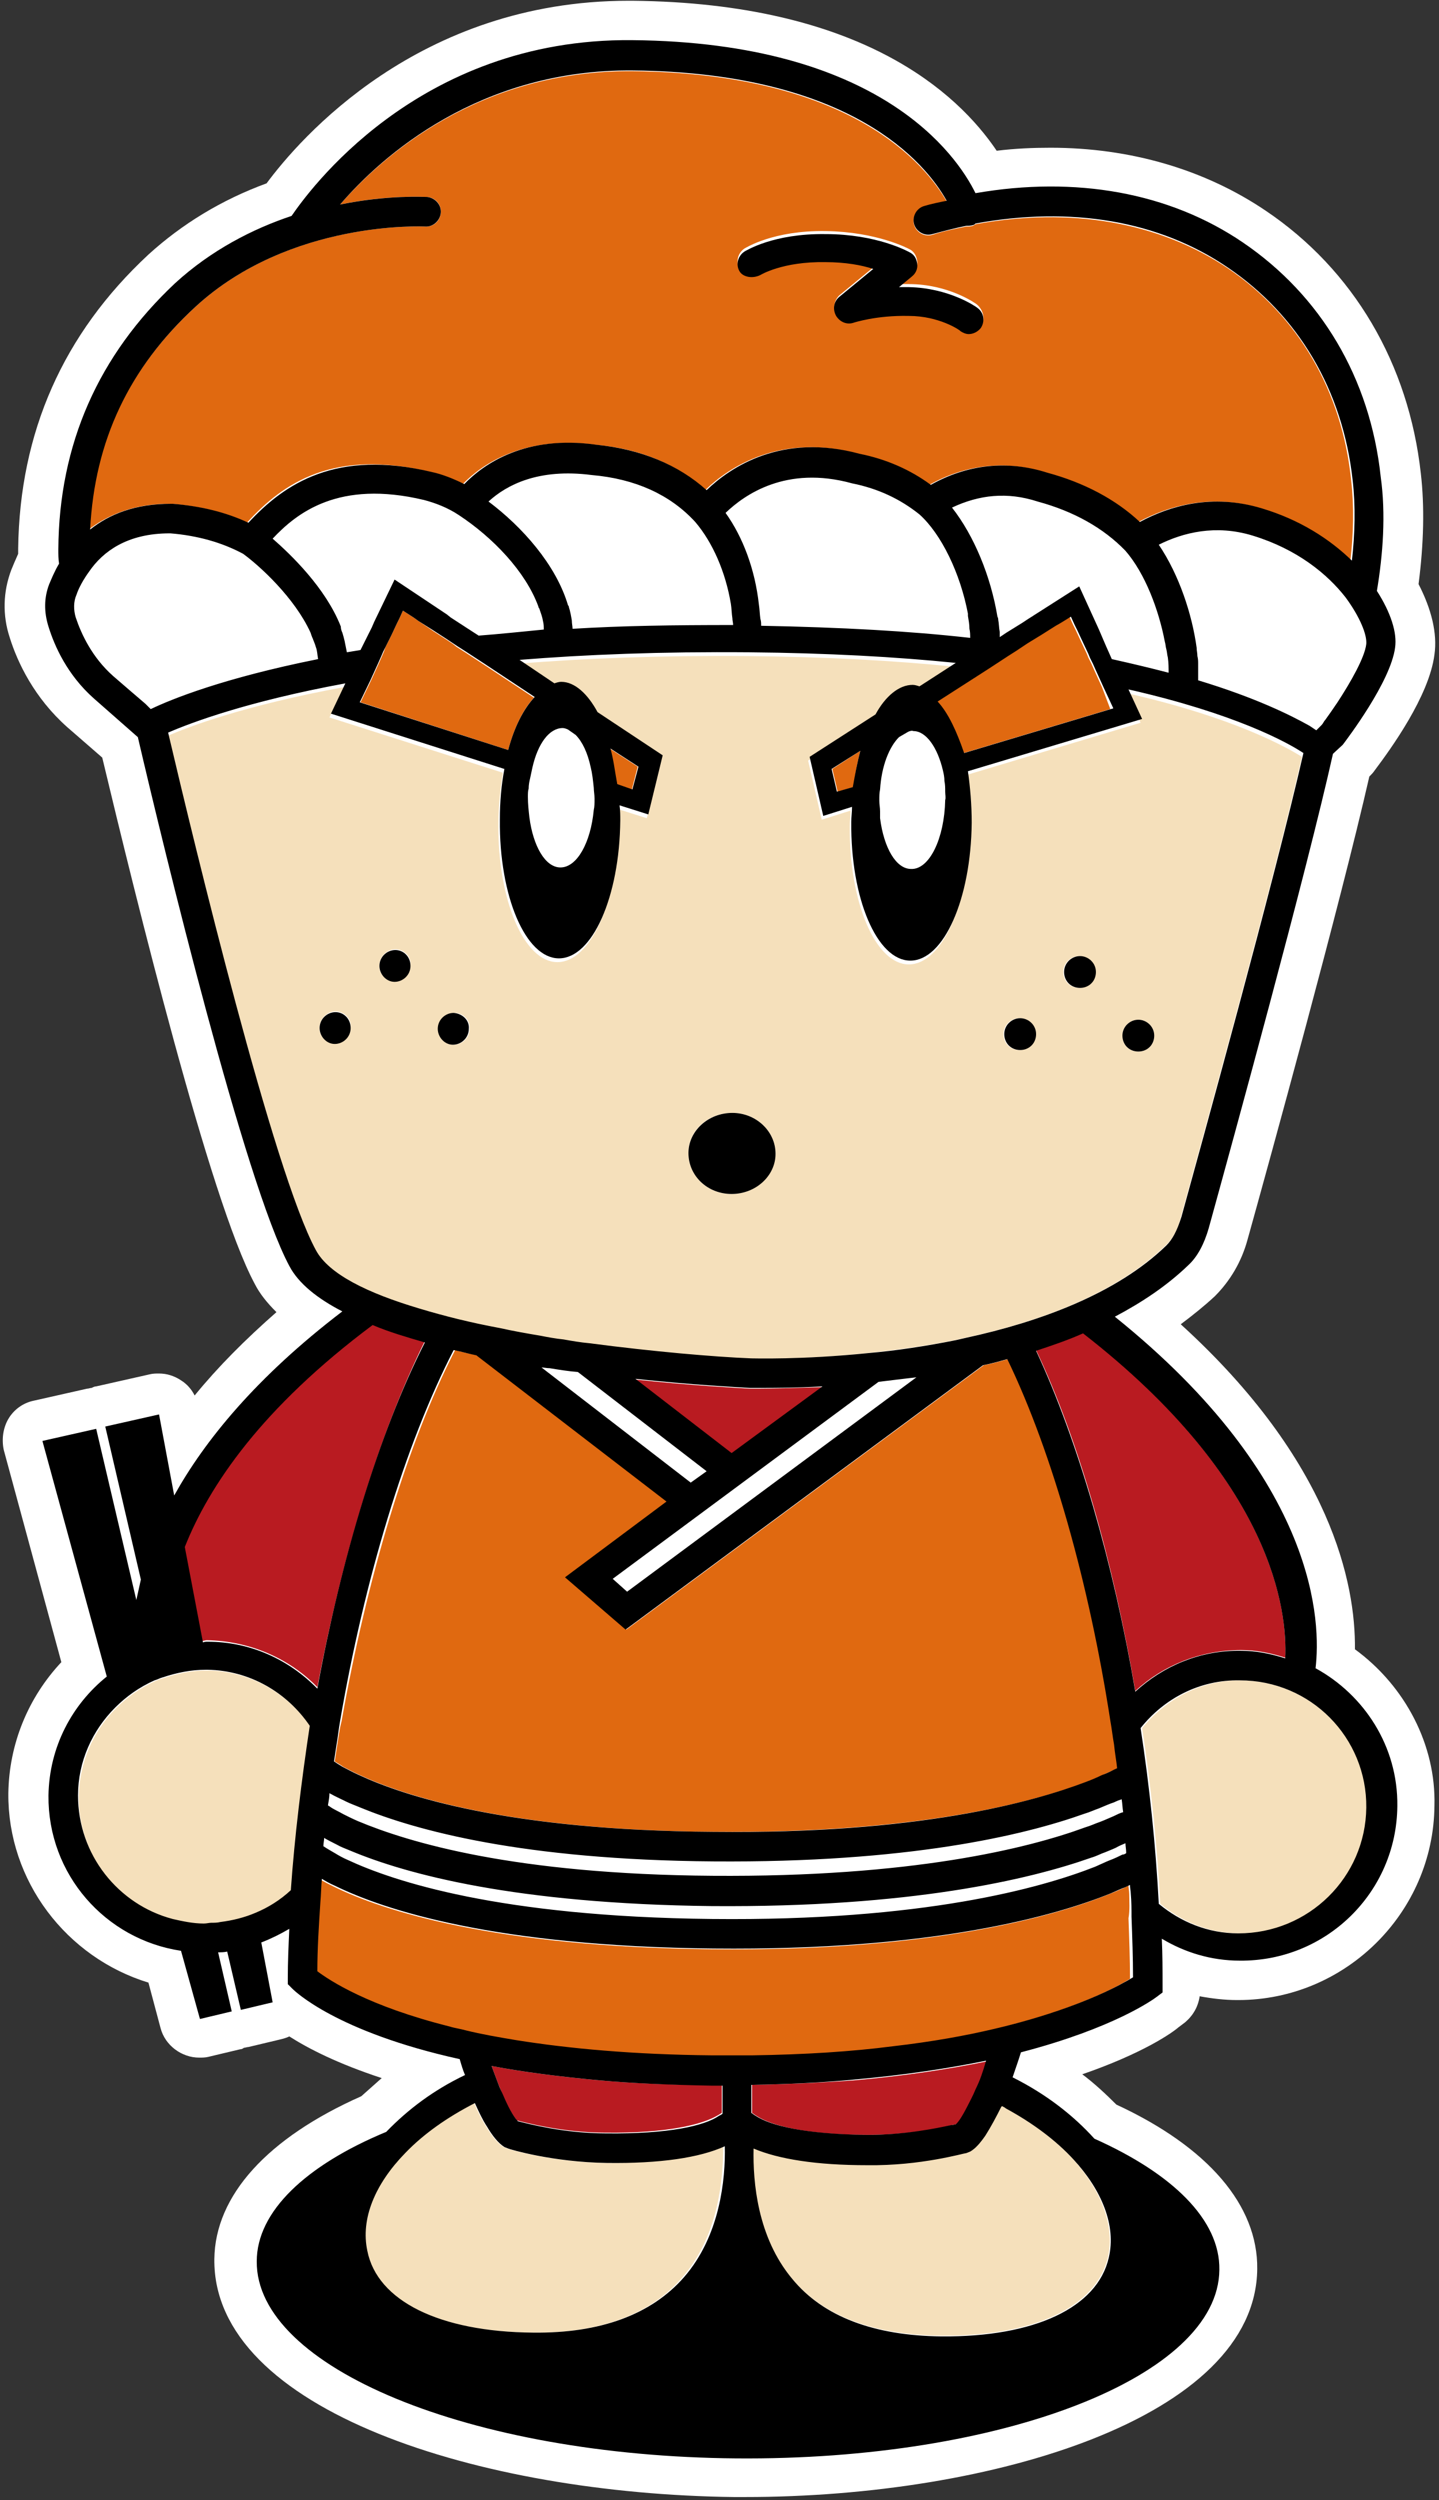 <?xml version="1.0" encoding="utf-8"?>
<!-- Generator: Adobe Illustrator 27.7.0, SVG Export Plug-In . SVG Version: 6.00 Build 0)  -->
<svg version="1.1" id="_レイヤー_2" xmlns="http://www.w3.org/2000/svg" xmlns:xlink="http://www.w3.org/1999/xlink" x="0px"
	 y="0px" viewBox="0 0 190 330" style="enable-background:new 0 0 190 330;" xml:space="preserve">
<rect x="0" y="0" width="190" height="330" fill="#333333" stroke="none"/>
<style type="text/css">
	.st0{fill:#FFFFFF;}
	.st1{fill:#F5E0BB;}
	.st2{fill:#E06910;}
	.st3{fill:#B91B21;}
</style>
<g id="_みそまる">
	<path class="st0" d="M178.9,217.7c0.1-8.6-3.1-24.8-23-42.9c1.6-1.2,3.1-2.4,4.5-3.7c2-2,3.5-4.5,4.3-7.4
		c2.9-10.4,12.3-44.5,16.1-61.2l0.1-0.1c0.2-0.2,0.4-0.4,0.6-0.7c2.1-2.8,7.2-9.8,7.9-15.3c0.4-2.8-0.4-6-2.1-9.3
		c0.7-5.4,0.8-10.3,0.3-14.6c-1.6-14.5-8.9-26.9-20.5-34.7c-8-5.4-17.8-8.3-28.4-8.3c-2.3,0-4.7,0.1-7.1,0.4
		c-5.2-7.7-18-19.5-48.1-19.8H83c-27.8,0-43.5,18.3-47.8,24.1c-6,2.2-11.2,5.4-15.6,9.4C8.3,44.1,2.6,57.1,2.4,72.4
		c0,0.2,0,0.5,0,0.7C2,74,1.7,74.7,1.5,75.2c-1.1,2.9-1.2,6-0.2,9c1,3.2,3.2,7.9,7.6,11.8l4.6,4c4.4,18.4,14.2,58.4,20.1,69.4
		c0.7,1.4,1.7,2.6,2.9,3.8c-4.1,3.6-7.7,7.2-10.8,11c-0.4-0.8-1-1.5-1.8-2c-0.9-0.6-1.9-0.9-2.9-0.9c-0.4,0-0.8,0-1.2,0.1l-7.1,1.6
		c-0.2,0-0.4,0.1-0.6,0.2c-0.2,0-0.4,0.1-0.6,0.1l-7.1,1.6c-1.4,0.3-2.6,1.2-3.3,2.4s-0.9,2.7-0.6,4.1l7.6,28
		c-4.4,4.7-6.9,10.8-7,17.3c-0.1,11.6,7.7,21.7,18.5,25l1.6,6c0.6,2.3,2.8,3.9,5.1,3.9c0.4,0,0.8,0,1.2-0.1l4.2-1
		c0.2,0,0.4-0.1,0.5-0.2c0.2,0,0.4-0.1,0.6-0.1l4.2-1c0.4-0.1,0.8-0.2,1.2-0.4c2.5,1.6,6.4,3.6,12.2,5.5c-0.9,0.8-1.8,1.6-2.7,2.4
		c-12.4,5.5-19.3,13.1-19.4,21.5c-0.2,20,35.2,31,68.6,31.4c0.5,0,1,0,1.5,0c32.6,0,67.4-10.5,67.6-30.1c0.1-8.4-6.5-16.1-18.6-21.7
		c-1.4-1.4-2.9-2.8-4.5-4c8.1-2.8,11.9-5.5,12.7-6.2l0.8-0.6c1.1-0.9,1.8-2.1,2-3.5c1.6,0.3,3.3,0.5,4.9,0.5h0.2
		c14.1,0,25.8-11.5,25.9-25.7C189.6,230.4,185.6,222.6,178.9,217.7L178.9,217.7z"/>
	<path class="st1" d="M80,285.5c-7.1-0.1-12.8-1.8-13-1.9l-0.5-0.2c-0.8-0.5-1.6-1.5-2.3-2.7c-0.6-0.9-1.1-2-1.6-3.1
		c-3.7,1.9-6.8,4.1-9.2,6.6c-3.9,4.1-5.8,8.7-5,12.9c1.4,6.7,9.6,10.7,21.9,10.8c8.9,0.1,15.6-2.4,19.8-7.3
		c4.8-5.5,5.4-13.1,5.4-17.4C92.3,284.8,87.1,285.5,80,285.5L80,285.5z"/>
	<path class="st1" d="M132.7,278.2c-0.2-0.1-0.4-0.2-0.5-0.3c0,0-0.1,0.1-0.1,0.1c-0.6,1.4-1.3,2.7-2.1,3.8c-0.6,0.9-1.3,1.7-2,2.1
		l-0.5,0.2c-0.2,0.1-6,1.7-13.1,1.6c-6.7-0.1-11.7-0.8-15-2.2c-0.1,4.3,0.5,11.7,5.1,17.2c4.1,5,10.8,7.5,19.7,7.6
		c12.4,0.1,20.6-3.8,22.1-10.4c0.9-4.2-0.9-8.8-4.7-13C139.4,282.5,136.3,280.2,132.7,278.2L132.7,278.2z"/>
	<path class="st1" d="M163.9,221.8c-5.3-0.1-10,2.5-13.1,6.3c1.2,7.8,2,15.6,2.4,23.2c2.9,2.4,6.5,3.9,10.5,3.9
		c9.2,0.1,16.8-7.3,16.9-16.6C180.5,229.4,173.1,221.9,163.9,221.8L163.9,221.8z"/>
	<path class="st1" d="M27.5,220.5c-0.1,0-0.1,0-0.2,0c-2,0-3.9,0.4-5.7,1c-0.4,0.1-0.7,0.2-1.1,0.4c-2,0.9-3.7,2.1-5.2,3.6
		c-3,3-4.8,7.1-4.9,11.6c-0.1,7.8,5.2,14.4,12.5,16.3c1.3,0.4,2.7,0.6,4.1,0.6c0.3,0,0.6-0.1,1-0.1c0.4,0,0.8-0.1,1.2-0.1
		c1.6-0.2,3.1-0.6,4.6-1.2c1.7-0.8,3.3-1.8,4.7-3c0.5-7.1,1.4-14.4,2.6-21.6C38,223.5,33.1,220.6,27.5,220.5z"/>
	<path class="st1" d="M114.6,178.6c3.6-0.4,7.5-0.9,11.5-1.7c0.4-0.1,0.9-0.2,1.3-0.3c9.8-2.1,19.9-5.8,26.5-12.2
		c0.9-0.8,1.5-1.9,1.9-3.3c2.2-8.1,12.3-44.5,16.1-61.2c-2.1-1.3-9-5.2-23.1-8.4l1.8,3.9l-23,6.9c0.3,2.1,0.5,4.4,0.5,6.8
		c-0.1,10.1-3.7,18.2-8.1,18.2c-4.4,0-7.9-8.2-7.8-18.3c0-0.7,0.1-1.3,0.1-2l-3.8,1.2l-1.8-7.8l8.7-5.6c1.4-2.4,3.1-3.9,4.9-3.9
		c0.3,0,0.6,0.1,0.9,0.2l4.8-3.1c-7.9-0.8-16.9-1.3-27.3-1.4c-11.5-0.1-21.5,0.3-30.3,1l4.6,3.1c0.3-0.1,0.6-0.2,0.9-0.2
		c1.8,0,3.5,1.5,4.8,4l8.6,5.7l-1.9,7.8l-3.8-1.2c0,0.7,0.1,1.3,0.1,2c-0.1,10.1-3.7,18.2-8.1,18.2c-4.4,0-7.9-8.2-7.8-18.3
		c0-2.4,0.3-4.7,0.6-6.7l-22.9-7.3l1.9-4c-13,2.4-20.5,5.2-23.4,6.5c3.5,14.9,14,58,19.6,68.3c1.7,3.2,6.9,5.7,13.6,7.7
		c3.3,1,6.9,1.8,10.7,2.6c1.7,0.3,3.5,0.7,5.3,1c1,0.2,2.1,0.3,3.1,0.5c1.2,0.2,2.3,0.3,3.4,0.5c8.4,1.1,16.4,1.8,21.4,2
		C99.3,179.3,105.9,179.5,114.6,178.6L114.6,178.6z M150.3,134.6c1.1,0,2.1,0.9,2.1,2.1s-0.9,2.1-2.1,2.1s-2.1-0.9-2.1-2.1
		S149.2,134.6,150.3,134.6z M142.5,126.2c1.1,0,2.1,0.9,2.1,2.1c0,1.1-0.9,2.1-2.1,2.1s-2.1-0.9-2.1-2.1S141.4,126.2,142.5,126.2z
		 M134.6,134.4c1.1,0,2.1,0.9,2.1,2.1s-0.9,2.1-2.1,2.1s-2.1-0.9-2.1-2.1S133.5,134.4,134.6,134.4z M44.2,137.7
		c-1.1,0-2.1-0.9-2-2.1c0-1.1,1-2.1,2.1-2.1s2.1,0.9,2,2.1C46.3,136.8,45.4,137.7,44.2,137.7z M52.1,129.5c-1.1,0-2.1-0.9-2-2.1
		c0-1.1,1-2.1,2.1-2.1c1.1,0,2.1,0.9,2,2.1C54.2,128.6,53.3,129.5,52.1,129.5z M59.9,137.9c-1.1,0-2.1-0.9-2-2.1
		c0-1.1,1-2.1,2.1-2.1s2.1,0.9,2,2.1C62,137,61,137.9,59.9,137.9z M96.6,157.6c-3.2,0-5.7-2.4-5.7-5.4c0-3,2.6-5.3,5.8-5.3
		c3.2,0,5.7,2.5,5.7,5.4C102.3,155.3,99.7,157.6,96.6,157.6z"/>
	<path class="st0" d="M93.3,194.2l-17.1-13.1c-1.2-0.2-2.4-0.3-3.7-0.5c-0.4,0-0.8-0.1-1.1-0.1l19.7,15.2L93.3,194.2L93.3,194.2z"/>
	<path class="st0" d="M121,181.8c-1.7,0.2-3.4,0.5-5,0.6l-35.2,26l1.9,1.7L121,181.8L121,181.8z"/>
	<path class="st0" d="M143.2,239.4c-8.1,2.9-23.4,6.5-49,6.3c-25.2-0.2-39.3-4.1-46.6-7.1c-0.7-0.3-1.3-0.6-1.9-0.8
		c-0.7-0.4-1.4-0.7-2-1c-0.1,0-0.1-0.1-0.2-0.1c-0.1,0.6-0.2,1.1-0.2,1.6c0.1,0.1,0.2,0.1,0.3,0.2c0.5,0.3,1.1,0.6,1.8,1
		c0.5,0.3,1.2,0.6,1.9,0.9c6.6,2.9,20.6,7,46.8,7.2c26.2,0.2,41.5-3.6,49.2-6.4c0.7-0.2,1.3-0.5,1.9-0.7c0.7-0.3,1.4-0.6,1.9-0.8
		c0.4-0.2,0.8-0.4,1.1-0.5c-0.1-0.6-0.1-1.1-0.2-1.7c-0.3,0.1-0.6,0.3-1,0.4c-0.6,0.3-1.2,0.5-2,0.8
		C144.5,238.9,143.9,239.2,143.2,239.4L143.2,239.4z"/>
	<path class="st0" d="M146.1,244.4c-0.6,0.2-1.1,0.4-1.8,0.7c-8.2,2.9-23.9,6.7-50.1,6.4c-25.9-0.2-40.3-4.2-47.7-7.3
		c-0.7-0.3-1.2-0.5-1.8-0.8c-0.7-0.3-1.2-0.6-1.7-0.9c0,0.4-0.1,0.8-0.1,1.1c0.3,0.2,0.8,0.5,1.5,0.9c0.5,0.3,1,0.6,1.7,0.9
		c6,2.9,20.1,7.6,48.1,7.8c27.8,0.3,43.4-4.1,50.6-6.9c0.7-0.3,1.3-0.5,1.8-0.8c0.8-0.3,1.3-0.6,1.8-0.8c0.2-0.1,0.4-0.2,0.5-0.2
		c0-0.4-0.1-0.8-0.1-1.3c-0.2,0.1-0.5,0.2-0.7,0.3C147.3,243.9,146.7,244.1,146.1,244.4L146.1,244.4z"/>
	<path class="st0" d="M75.1,80c0,0.1,0,0.1,0.1,0.2c0.2,0.6,0.3,1.2,0.4,1.8c0.1,0.3,0.1,0.7,0.1,1.1c6.4-0.3,13.4-0.5,21.1-0.5
		c0-0.3,0-0.6-0.1-0.9c-0.1-0.7-0.1-1.3-0.2-1.9l0,0c-0.7-4.2-2.3-8.1-4.7-10.8c-3.3-3.6-7.9-5.6-13.7-6.2c-7-1-11.2,1.3-13.6,3.5
		C69,69.5,73.4,74.5,75.1,80L75.1,80z"/>
	<path class="st0" d="M45.5,84.7c0.1,0.5,0.2,1,0.3,1.5c0.6-0.1,1.2-0.2,1.8-0.3l0.8-1.6l0.7-1.4l0.3-0.7l2.7-5.6l6.9,4.6l0.6,0.4
		l2,1.3l1.7,1.1c2.7-0.3,5.5-0.5,8.5-0.7c0-0.4,0-0.7-0.1-1.1c-0.1-0.6-0.3-1.1-0.5-1.7c0-0.1,0-0.1-0.1-0.2
		c-1.7-4.7-6.1-9.2-10.5-12.1c-1.5-1-3.1-1.6-4.6-2c-11.3-2.7-16.8,1.7-20,5.1c2.5,2.1,7,6.5,9,11.6c0.1,0.2,0.2,0.5,0.2,0.8
		C45.3,83.9,45.4,84.3,45.5,84.7L45.5,84.7z"/>
	<path class="st0" d="M100.4,79.7c0.1,0.6,0.2,1.3,0.2,1.9c0,0.3,0,0.6,0.1,0.9c10.5,0.2,19.6,0.7,27.5,1.6c0-0.4-0.1-0.8-0.1-1.2
		c-0.1-0.6-0.1-1.1-0.2-1.7c0-0.1,0-0.2,0-0.3c-1-5.3-3.5-10.4-6.4-13.1c-2.5-2-5.4-3.4-8.9-4.1c-8.7-2.4-14.2,1.5-16.7,3.9
		C98.1,70.9,99.7,75.1,100.4,79.7C100.4,79.7,100.4,79.7,100.4,79.7L100.4,79.7z"/>
	<path class="st0" d="M180.4,85c0.2-1.2-0.7-3.5-2.7-6c-2.4-3.1-6.4-6.4-12.3-8.2c-4.9-1.5-9.3-0.4-12.4,1.2c2.6,3.9,4.4,9.1,5,13.6
		c0.1,0.4,0.1,0.7,0.1,1.1c0,0.3,0.1,0.7,0.1,1c0,0.7,0.1,1.4,0,2.1c0,0.1,0,0.1,0,0.1c7.5,2.3,12.2,4.5,14.7,6
		c0.3,0.2,0.7,0.4,0.9,0.6l0.7-0.7c0.1-0.2,0.3-0.4,0.5-0.7c0.5-0.7,1-1.4,1.6-2.3C178.3,90.1,180.2,86.9,180.4,85L180.4,85z"/>
	<path class="st0" d="M154.1,85.6c-0.1-0.3-0.1-0.6-0.2-1c-0.8-4.2-2.7-8.9-5.2-12c-2.9-3-6.8-5.2-11.6-6.5
		c-3.9-1.2-7.7-0.9-11.3,0.8c2.9,3.6,5.1,9,6,14.4c0,0.1,0,0.2,0.1,0.4c0.1,0.5,0.2,1.1,0.2,1.6c0,0.2,0,0.4,0,0.7l0.9-0.6l2.1-1.3
		l0.6-0.4l6.9-4.4l2.6,5.7l0.3,0.7l0.6,1.4l0.8,1.8c2.7,0.6,5.2,1.2,7.5,1.8c0-0.6-0.1-1.3-0.1-2C154.2,86.4,154.1,86,154.1,85.6z"
		/>
	<path class="st0" d="M41.3,84.3c-0.1-0.3-0.2-0.6-0.3-0.8c-2.1-4.5-6.7-8.7-8.9-10.4c-2.8-1.5-6-2.4-9.6-2.7c0,0-0.1,0-0.1,0
		c-5.6-0.1-8.7,2.4-10.6,5c-0.8,1.1-1.3,2.2-1.7,3.1c-0.4,0.9-0.4,2-0.1,3c0.7,2.1,2.1,5.2,4.9,7.7l2.2,1.9l2.1,1.8l0.7,0.6
		c2.7-1.2,9.6-4.1,22.1-6.6c0-0.5-0.1-1.1-0.3-1.6C41.6,85,41.4,84.7,41.3,84.3L41.3,84.3z"/>
	<path class="st0" d="M78.4,106.8c0-0.5,0.1-0.9,0.1-1.4c0,0,0-0.1,0-0.1c0-0.5,0-0.9-0.1-1.4c-0.1-0.9-0.2-1.8-0.4-2.7
		c-0.4-1.8-1.1-3.4-2-4.3l-1.2-0.8c-0.2-0.1-0.5-0.2-0.7-0.2c-1.7,0-3.3,2.1-4,5.2c-0.1,0.4-0.2,0.9-0.3,1.4
		c-0.1,0.5-0.1,0.9-0.2,1.4c0,0.4-0.1,0.8-0.1,1.1c0,0.9,0.1,1.8,0.2,2.6c0.5,3.8,2.1,6.6,4.1,6.6C76.2,114.4,78,111.1,78.4,106.8
		L78.4,106.8z"/>
	<path class="st0" d="M124.9,105.7c0-0.4,0-0.8,0-1.1c0-0.5-0.1-1-0.1-1.4c-0.1-0.5-0.1-0.9-0.2-1.4c0,0,0,0,0,0
		c-0.7-3.1-2.2-5.2-3.9-5.2c-0.2,0-0.5,0.1-0.7,0.1l-1.2,0.7c-1.3,1.3-2.3,3.8-2.5,6.9c0,0.4-0.1,0.9-0.1,1.4c0,0,0,0.1,0,0.1
		c0,0.5,0,1,0.1,1.4c0,0.3,0.1,0.7,0.1,1c0.5,3.8,2.1,6.6,4.1,6.7C122.8,114.8,124.8,110.7,124.9,105.7z"/>
	<path class="st2" d="M162.1,35.4c-9.1-6.1-20.8-8.1-33.3-5.8c-0.1,0.1-0.2,0.1-0.3,0.2c-0.3,0.1-0.6,0.1-0.9,0.1
		c-1.5,0.3-3,0.6-4.5,1.1c-1,0.3-2.1-0.3-2.4-1.3c-0.3-1,0.3-2.1,1.3-2.4c1-0.3,2-0.5,3-0.7c-2.8-4.9-12.6-16.9-41.4-17.2
		C63.2,9.2,50.4,20.7,44.9,27c6.3-1.3,11.1-1,11.5-1c1.1,0.1,1.9,1,1.8,2.1c-0.1,1.1-1,1.9-2.1,1.8c-0.2,0-17.8-0.9-30.3,10.6
		C17,48.6,12.4,58.2,11.7,69.9c2.5-1.9,5.9-3.4,10.7-3.4c0.1,0,0.1,0,0.2,0c3.7,0.3,7.1,1.1,10,2.5c4.8-5.3,11.5-9.8,24.2-6.7
		c1.5,0.3,2.9,0.9,4.3,1.6c2.6-2.7,8.1-6.4,17.4-5.2c5.9,0.5,10.8,2.5,14.6,6c3.1-3,9.9-7.6,20.2-4.8c3.5,0.7,6.7,2.1,9.4,4.1
		c4.8-2.7,10.1-3.3,15.4-1.6c4.9,1.3,9,3.5,12.2,6.5c3.9-2.1,9.6-3.8,16.1-1.8c5,1.5,8.9,4.1,11.9,6.9c0.4-3.5,0.5-7.1,0.1-10.6
		C177.2,51.6,171.4,41.7,162.1,35.4L162.1,35.4z M129.5,43.1c-0.4,0.5-1,0.8-1.6,0.8c-0.4,0-0.8-0.1-1.1-0.4c0,0-2.8-1.9-6.8-2
		c-4.3,0-7.2,0.9-7.3,0.9c-0.9,0.3-1.9-0.1-2.3-0.9s-0.3-1.8,0.4-2.5l4.5-3.7c-1.6-0.4-3.7-0.8-6.3-0.9c-5.7,0-8.6,1.7-8.6,1.7
		c-0.9,0.5-2.1,0.3-2.7-0.6s-0.3-2.1,0.6-2.7c0.2-0.1,3.8-2.4,10.7-2.3c6.8,0.1,10.9,2.3,11.1,2.4c0.6,0.3,0.9,0.9,1,1.5
		c0.1,0.6-0.2,1.3-0.7,1.7l-1.7,1.4c0.4,0,0.9,0,1.3,0c5.3,0,8.9,2.6,9,2.7C129.9,41,130.1,42.2,129.5,43.1L129.5,43.1z"/>
	<path class="st2" d="M44.5,230.5c-0.1,0.7-0.2,1.3-0.3,2c0.3,0.2,0.7,0.4,1.1,0.7c0.6,0.3,1.3,0.7,2.2,1.1c6,2.8,19.8,7.3,46.8,7.5
		c26.9,0.2,42.1-3.9,49.2-6.6c0.8-0.3,1.5-0.6,2.1-0.9c0.9-0.4,1.5-0.7,2-0.9c-0.1-1.1-0.3-2.1-0.4-3.1c-0.1-1.1-0.3-2.1-0.5-3.2
		c-2.9-18.1-7.7-35.4-13.6-47.7c-1.1,0.3-2.1,0.6-3.2,0.8l-47.2,34.9l-8-6.9l13.4-10l-25-19.3c-1-0.2-2-0.4-3-0.7
		c-6.4,12.4-11.7,30.4-15,49C44.8,228.3,44.7,229.4,44.5,230.5L44.5,230.5z"/>
	<path class="st2" d="M149.1,250c0-0.4-0.1-0.8-0.1-1.1c-0.2,0.1-0.4,0.2-0.6,0.3c-0.5,0.2-1.1,0.5-1.9,0.8
		c-7.4,3-23.5,7.6-52.5,7.3c-28.8-0.3-43.5-5.1-50-8.3c-0.6-0.3-1.2-0.6-1.7-0.9c-0.1,1.1-0.2,2.1-0.2,3.1c-0.2,3.1-0.3,6.1-0.4,9.1
		c1.6,1.2,6.7,4.6,17.5,7.3c0.7,0.2,1.4,0.3,2.1,0.5c2,0.5,4.3,0.9,6.7,1.3c6.9,1.1,15.4,1.9,25.8,2c0.5,0,1,0,1.5,0
		c0.7,0,1.3,0,1.9,0c0.7,0,1.3,0,1.9,0c7-0.1,13.2-0.5,18.6-1.2c5.1-0.6,9.6-1.4,13.4-2.3c1.6-0.4,3.1-0.8,4.6-1.2
		c7.6-2.2,11.9-4.5,13.5-5.5c0-2.6-0.1-5.3-0.2-8C149.2,252.1,149.1,251,149.1,250L149.1,250z"/>
	<path class="st2" d="M84.2,101.2l-3.7-2.4c0.4,1.5,0.7,3.1,0.9,4.8l2,0.7L84.2,101.2L84.2,101.2z"/>
	<path class="st2" d="M70.5,92.1L64,87.8l-2.6-1.7l-1.1-0.7L59.8,85l-0.9-0.6l-1.7-1.1L55.3,82l-0.7-0.5l-1.4-0.9l-0.5,1.1l-0.3,0.6
		l-0.7,1.5l-0.8,1.6L50.7,86l-0.3,0.7l-0.4,0.9l-1,2.2l-1.4,2.9L67.1,99C67.9,96,69.1,93.6,70.5,92.1L70.5,92.1z"/>
	<path class="st2" d="M113.6,99.1l-3.7,2.4l0.7,3l2.1-0.6C112.9,102.2,113.2,100.6,113.6,99.1L113.6,99.1z"/>
	<path class="st2" d="M145.5,90.7l-1-2.2l-0.4-0.9l-0.4-0.8l-0.2-0.5l-0.8-1.7l-0.7-1.5l-0.3-0.6l-0.5-1.1l-1.3,0.8l-0.7,0.4
		l-1.9,1.2l-1.8,1.1l-0.9,0.6l-0.6,0.4l-1.1,0.7l-2.6,1.7l-6.7,4.3c1.4,1.5,2.5,3.9,3.3,6.9l19.7-5.9L145.5,90.7L145.5,90.7z"/>
	<path class="st3" d="M24.3,204l2.4,12.6c0.2,0,0.4-0.1,0.6-0.1c5.7,0.1,10.9,2.4,14.6,6.2c3.3-17.4,8.3-33.8,14.2-45.7
		c-2.5-0.7-4.8-1.4-6.9-2.3C34.6,185.8,27.6,196.1,24.3,204L24.3,204z"/>
	<path class="st3" d="M143,175.9c-2,0.9-4.1,1.6-6.2,2.3c5.6,11.8,10.2,28,13.1,45c3.7-3.4,8.6-5.4,14-5.4c2,0,3.9,0.4,5.8,1
		C170,212.7,168.1,195.5,143,175.9L143,175.9z"/>
	<path class="st3" d="M79.2,274.6c-5.4-0.5-10.1-1.1-14.3-1.9c0.3,0.8,0.6,1.6,0.9,2.4c0.2,0.5,0.4,1,0.6,1.5
		c0.6,1.4,1.2,2.5,1.7,3.1c0.1,0.1,0.1,0.2,0.2,0.2c1.2,0.3,6,1.6,11.6,1.6c8.3,0.1,12.9-1.1,14.9-2.3c0.2-0.1,0.3-0.2,0.5-0.3l0-2
		l0-1.7c-0.5,0-1,0-1.5,0C88.5,275.2,83.7,275,79.2,274.6L79.2,274.6z"/>
	<path class="st3" d="M99.3,275.2l0,1.8l0,1.9c0.2,0.1,0.4,0.3,0.6,0.4c2,1.3,6.6,2.5,14.7,2.5c5,0,9.3-0.8,11.1-1.3
		c0.2,0,0.4-0.1,0.6-0.1c0.6-0.5,1.3-1.7,2-3.3c0.2-0.4,0.4-0.9,0.6-1.3c0.5-1.2,1-2.5,1.4-3.7c-4.9,1-10.7,1.9-17.5,2.5
		C108.7,274.9,104.2,275.1,99.3,275.2L99.3,275.2z"/>
	<path class="st3" d="M100.4,183.3c-0.8,0-1.3,0-1.4,0c-1.7-0.1-7.6-0.4-15.1-1.2l12.7,9.8l12-8.8
		C104.9,183.2,102,183.3,100.4,183.3L100.4,183.3z"/>
	<path d="M159.6,162.1c3.2-11.6,12.9-46.9,16.4-62.6l1.3-1.2c0.6-0.8,6.3-8.3,6.9-12.8c0.3-2-0.6-4.7-2.4-7.5
		c0.8-4.8,1.2-10.1,0.5-15.1c-1.4-13-7.9-23.9-18.2-30.9c-9.7-6.6-22.1-8.8-35.3-6.5c-2.5-5.1-12.7-19.9-45.3-20.2
		c-28.5-0.3-43,20.3-45,23.2c-5.1,1.7-10.6,4.5-15.4,8.9C13,46.9,7.8,58.6,7.7,72.5c0,0.7,0,1.3,0.1,1.9c-0.6,1-1,2-1.3,2.7
		c-0.7,1.8-0.7,3.7-0.1,5.6c0.8,2.6,2.5,6.4,6,9.5l5.8,5.1c3.4,14.6,14.1,58.8,20,69.8c1.2,2.3,3.7,4.3,7,6
		C33.8,181.8,27,190.2,23,197.4L21,186.7l-7.1,1.6l4.7,20.2c-0.2,0.9-0.4,1.8-0.6,2.7l-5.3-22.6l-7.1,1.6l8.5,31.1
		c-4.6,3.7-7.6,9.3-7.7,15.7c-0.1,10.4,7.5,19,17.5,20.5l2.5,9l4.2-1l-1.8-7.8c0.4,0,0.8,0,1.2-0.1l1.8,7.7l4.2-1l-1.5-7.9
		c1.3-0.5,2.5-1.1,3.7-1.8c-0.1,2.2-0.2,4.4-0.2,6.5v0.8l0.6,0.6c0.3,0.3,5.8,5.7,22.1,9.3c0.2,0.7,0.4,1.4,0.7,2.1
		c-4.2,2-7.6,4.6-10.4,7.5c-10.6,4.4-17.1,10.5-17.1,17.1c-0.1,14,28.2,25.7,63.3,26c35.1,0.3,63.7-10.8,63.8-24.9
		c0.1-6.6-6.2-12.7-16.5-17.3c-2.8-3.1-6.4-5.9-10.8-8.1c0.4-1.2,0.8-2.3,1.1-3.3c12.3-3.2,17.5-7,17.9-7.3l0.8-0.6v-1
		c0-2,0-4-0.1-6.1c3,1.8,6.5,2.9,10.3,2.9c11.4,0.1,20.7-9,20.8-20.4c0.1-7.9-4.4-14.7-10.8-18.2c0.7-5.8,0.5-24.7-26.5-46.4
		c3.6-1.9,6.9-4.1,9.7-6.8C158.1,165.9,159,164.2,159.6,162.1L159.6,162.1z M180.4,85c-0.2,1.8-2.1,5.1-3.8,7.7
		c-0.6,0.9-1.1,1.6-1.6,2.3c-0.2,0.2-0.3,0.5-0.5,0.7l-0.7,0.7c-0.3-0.2-0.6-0.4-0.9-0.6c-2.5-1.4-7.1-3.7-14.7-6c0-0.1,0-0.1,0-0.1
		c0-0.7,0-1.3,0-2.1c0-0.3,0-0.6-0.1-1c0-0.4-0.1-0.7-0.1-1.1c-0.6-4.4-2.3-9.6-5-13.6c3.2-1.6,7.5-2.7,12.4-1.2
		c5.9,1.8,9.9,5.1,12.3,8.2C179.6,81.5,180.5,83.8,180.4,85L180.4,85z M116.2,107.1c0-0.5-0.1-0.9-0.1-1.4c0,0,0-0.1,0-0.1
		c0-0.5,0-0.9,0.1-1.4c0.2-3.1,1.2-5.6,2.5-6.9l1.2-0.7c0.2-0.1,0.5-0.2,0.7-0.1c1.7,0,3.2,2.2,3.9,5.2c0,0,0,0,0,0
		c0.1,0.4,0.2,0.9,0.2,1.4c0.1,0.5,0.1,0.9,0.1,1.4c0,0.4,0.1,0.8,0,1.1c-0.1,5.1-2.1,9.2-4.5,9.1c-2,0-3.6-2.8-4.1-6.7
		C116.2,107.8,116.2,107.5,116.2,107.1z M123.8,92.6l6.7-4.3l2.6-1.7l1.1-0.7l0.6-0.4l0.9-0.6l1.8-1.1l1.9-1.2l0.7-0.4l1.3-0.8
		l0.5,1.1l0.3,0.6l0.7,1.5l0.8,1.7l0.2,0.5l0.4,0.8l0.4,0.9l1,2.2l1.3,2.8l-19.7,5.9C126.3,96.5,125.2,94.1,123.8,92.6L123.8,92.6z
		 M69.7,105.2c0-0.4,0-0.8,0.1-1.1c0-0.5,0.1-1,0.2-1.4c0.1-0.5,0.2-0.9,0.3-1.4c0.7-3.1,2.2-5.2,4-5.2c0.2,0,0.5,0.1,0.7,0.2L76,97
		c0.9,0.9,1.6,2.4,2,4.3c0.2,0.8,0.3,1.7,0.4,2.7c0,0.4,0.1,0.9,0.1,1.4c0,0,0,0.1,0,0.1c0,0.5,0,1-0.1,1.4
		c-0.4,4.3-2.2,7.6-4.4,7.6c-2,0-3.6-2.8-4.1-6.6C69.8,107,69.7,106.1,69.7,105.2L69.7,105.2z M67.1,99l-19.6-6.3l1.4-2.9l1-2.2
		l0.4-0.9l0.3-0.7l0.3-0.6l0.8-1.6l0.7-1.5l0.3-0.6l0.5-1.1l1.4,0.9l0.7,0.5l1.9,1.2l1.7,1.1l0.9,0.6l0.6,0.4l1.1,0.7l2.6,1.7
		l6.5,4.3C69.1,93.6,67.9,96,67.1,99L67.1,99z M63.2,83.9l-1.7-1.1l-2-1.3L59,81.1l-6.9-4.6l-2.7,5.6l-0.3,0.7l-0.7,1.4l-0.8,1.6
		c-0.6,0.1-1.2,0.2-1.8,0.3c-0.1-0.5-0.2-1-0.3-1.5c-0.1-0.4-0.2-0.8-0.3-1.1c-0.1-0.2-0.2-0.5-0.2-0.8c-2-5.1-6.6-9.5-9-11.6
		c3.2-3.4,8.7-7.8,20-5.1c1.5,0.4,3.1,1,4.6,2c4.4,2.9,8.8,7.4,10.5,12.1c0,0.1,0,0.1,0.1,0.2c0.2,0.6,0.4,1.1,0.5,1.7
		c0.1,0.4,0.1,0.7,0.1,1.1C68.7,83.4,65.9,83.7,63.2,83.9L63.2,83.9z M64.5,66.2c2.4-2.2,6.6-4.4,13.6-3.5
		c5.8,0.5,10.4,2.6,13.7,6.2c2.3,2.7,4,6.6,4.7,10.8l0,0c0.1,0.6,0.1,1.3,0.2,1.9c0,0.3,0.1,0.6,0.1,0.9C89,82.5,82,82.6,75.6,83
		c0-0.3-0.1-0.7-0.1-1.1c-0.1-0.6-0.2-1.2-0.4-1.8c0-0.1,0-0.1-0.1-0.2C73.4,74.5,68.9,69.5,64.5,66.2L64.5,66.2z M95.8,67.7
		c2.5-2.4,8-6.3,16.7-3.9c3.5,0.7,6.4,2.1,8.9,4.1c2.9,2.6,5.4,7.8,6.4,13.1c0,0.1,0,0.2,0,0.3c0.1,0.6,0.2,1.1,0.2,1.7
		c0.1,0.4,0.1,0.8,0.1,1.2c-7.9-0.9-17.1-1.4-27.6-1.6c0-0.3,0-0.6-0.1-0.9c-0.1-0.7-0.1-1.3-0.2-1.9c0,0,0,0,0,0
		C99.7,75.2,98.1,70.9,95.8,67.7L95.8,67.7z M146,85.2l-0.6-1.4l-0.3-0.7l-2.6-5.7l-6.9,4.4l-0.6,0.4l-2.1,1.3l-0.9,0.6
		c0-0.2,0-0.4,0-0.7c-0.1-0.5-0.1-1.1-0.2-1.6c0-0.1,0-0.2-0.1-0.4c-0.9-5.4-3.1-10.7-6-14.4c3.6-1.7,7.3-2.1,11.3-0.8
		c4.8,1.3,8.7,3.5,11.6,6.5c2.6,3,4.4,7.8,5.2,12c0.1,0.3,0.1,0.7,0.2,1c0.1,0.4,0.1,0.7,0.2,1.1c0.1,0.7,0.1,1.4,0.1,2
		c-2.3-0.6-4.8-1.2-7.5-1.8L146,85.2L146,85.2z M25.8,40.5C38.3,29,56,29.9,56.1,29.9c1.1,0.1,2-0.8,2.1-1.8c0.1-1.1-0.8-2-1.8-2.1
		c-0.4,0-5.1-0.3-11.5,1c5.5-6.4,18.4-17.9,38.7-17.7c28.8,0.3,38.6,12.2,41.4,17.2c-1,0.2-2,0.4-3,0.7c-1,0.3-1.6,1.4-1.3,2.4
		c0.3,1,1.4,1.6,2.4,1.3c1.5-0.4,3-0.8,4.5-1.1c0.3,0,0.6,0,0.9-0.1c0.1,0,0.2-0.1,0.3-0.2c12.6-2.3,24.2-0.4,33.3,5.8
		c9.3,6.3,15.2,16.2,16.5,28.1c0.4,3.4,0.3,7.1-0.1,10.6c-3-2.9-6.9-5.4-11.9-6.9c-6.6-2-12.2-0.3-16.1,1.8c-3.2-3-7.4-5.2-12.2-6.5
		c-5.3-1.7-10.6-1.1-15.4,1.6c-2.7-2-5.9-3.4-9.4-4.1c-10.3-2.8-17.1,1.8-20.2,4.8c-3.8-3.4-8.7-5.4-14.6-6
		c-9.3-1.3-14.8,2.5-17.4,5.2c-1.4-0.7-2.9-1.3-4.3-1.6c-12.6-3-19.4,1.5-24.2,6.7c-3-1.4-6.3-2.2-10-2.5c-0.1,0-0.1,0-0.2,0
		c-4.8,0-8.2,1.4-10.7,3.4C12.5,58.2,17,48.6,25.8,40.5L25.8,40.5z M19.2,92.9l-2.1-1.8l-2.2-1.9c-2.8-2.5-4.2-5.6-4.9-7.7
		c-0.3-1-0.3-2.1,0.1-3c0.3-0.9,0.9-2,1.7-3.1c1.8-2.6,5-5,10.6-5c0,0,0.1,0,0.1,0c3.6,0.3,6.8,1.2,9.6,2.7
		c2.2,1.6,6.8,5.8,8.9,10.4c0.1,0.3,0.2,0.6,0.3,0.8c0.1,0.3,0.3,0.7,0.4,1.1c0.2,0.5,0.2,1.1,0.3,1.6c-12.5,2.5-19.4,5.3-22.1,6.6
		L19.2,92.9L19.2,92.9z M49.2,174.9c2.1,0.9,4.5,1.6,6.9,2.3c-6,11.8-11,28.3-14.2,45.7c-3.7-3.8-8.8-6.2-14.5-6.2
		c-0.2,0-0.4,0-0.6,0.1l-2.4-12.6C27.6,196.1,34.6,185.8,49.2,174.9L49.2,174.9z M96.6,191.8l-12.7-9.8c7.5,0.8,13.4,1.1,15.1,1.2
		c0.2,0,0.7,0,1.4,0c1.6,0,4.5,0,8.2-0.2L96.6,191.8L96.6,191.8z M116,182.4c1.6-0.2,3.3-0.4,5-0.6l-38.2,28.3l-1.9-1.7L116,182.4
		L116,182.4z M93.3,194.2l-2.1,1.5l-19.7-15.2c0.3,0,0.7,0.1,1.1,0.1c1.2,0.2,2.4,0.4,3.7,0.5L93.3,194.2L93.3,194.2z M88,198.2
		l-13.4,10l8,6.9l47.2-34.9c1.1-0.2,2.1-0.5,3.2-0.8c5.9,12.2,10.8,29.6,13.6,47.7c0.2,1.1,0.3,2.1,0.5,3.2c0.1,1.1,0.3,2.1,0.4,3.1
		c-0.5,0.2-1.1,0.6-2,0.9c-0.6,0.3-1.3,0.6-2.1,0.9c-7.1,2.7-22.3,6.9-49.2,6.6c-27-0.2-40.8-4.7-46.8-7.5c-0.9-0.4-1.6-0.8-2.2-1.1
		c-0.5-0.3-0.8-0.5-1.1-0.7c0.1-0.7,0.2-1.3,0.3-2c0.2-1.1,0.3-2.2,0.5-3.3c3.2-18.7,8.6-36.6,15-49c1,0.2,2,0.5,3,0.7L88,198.2
		L88,198.2z M147.1,239.7c-0.5,0.2-1.1,0.5-1.9,0.8c-0.6,0.2-1.2,0.5-1.9,0.7c-7.6,2.8-23,6.6-49.2,6.4c-26.2-0.2-40.1-4.4-46.8-7.2
		c-0.7-0.3-1.3-0.6-1.9-0.9c-0.7-0.4-1.4-0.7-1.8-1c-0.1-0.1-0.2-0.1-0.3-0.2c0.1-0.6,0.2-1.1,0.2-1.6c0.1,0,0.1,0.1,0.2,0.1
		c0.5,0.3,1.2,0.6,2,1c0.6,0.3,1.2,0.5,1.9,0.8c7.3,3,21.4,6.9,46.6,7.1c25.6,0.2,40.9-3.4,49-6.3c0.7-0.2,1.3-0.5,1.9-0.7
		c0.7-0.3,1.4-0.6,2-0.8c0.4-0.2,0.7-0.3,1-0.4c0.1,0.6,0.1,1.1,0.2,1.7C147.9,239.3,147.5,239.5,147.1,239.7L147.1,239.7z
		 M148.6,243.3c0,0.4,0.1,0.8,0.1,1.3c-0.1,0.1-0.3,0.2-0.5,0.2c-0.4,0.2-1,0.5-1.8,0.8c-0.5,0.2-1.1,0.5-1.8,0.8
		c-7.1,2.8-22.7,7.2-50.6,6.9c-28.1-0.3-42.1-5-48.1-7.8c-0.7-0.3-1.2-0.6-1.7-0.9c-0.7-0.4-1.2-0.7-1.5-0.9c0-0.4,0.1-0.8,0.1-1.1
		c0.5,0.3,1.1,0.6,1.7,0.9c0.5,0.3,1.1,0.5,1.8,0.8c7.4,3.1,21.8,7,47.7,7.3c26.2,0.2,41.9-3.5,50.1-6.4c0.7-0.2,1.2-0.5,1.8-0.7
		c0.7-0.3,1.3-0.5,1.8-0.8C148.1,243.5,148.4,243.4,148.6,243.3L148.6,243.3z M38.4,249.5c-1.4,1.3-3,2.3-4.7,3
		c-1.4,0.6-3,1-4.6,1.2c-0.4,0.1-0.8,0.1-1.2,0.1c-0.3,0-0.6,0.1-1,0.1c-1.4,0-2.8-0.3-4.1-0.6c-7.2-1.9-12.5-8.5-12.5-16.3
		c0-4.5,1.9-8.6,4.9-11.6c1.5-1.5,3.2-2.7,5.2-3.6c0.4-0.1,0.7-0.3,1.1-0.4c1.8-0.6,3.7-1,5.7-1c0.1,0,0.1,0,0.2,0
		c5.6,0.1,10.5,3,13.5,7.4C39.8,235.1,38.9,242.4,38.4,249.5z M65.8,275.1c-0.3-0.8-0.6-1.6-0.9-2.4c4.2,0.8,8.9,1.4,14.3,1.9
		c4.4,0.4,9.3,0.6,14.7,0.7c0.5,0,1,0,1.5,0l0,1.7l0,2c-0.1,0.1-0.3,0.2-0.5,0.3c-1.9,1.3-6.6,2.4-14.9,2.3
		c-5.6,0-10.4-1.3-11.6-1.6c-0.1,0-0.1-0.2-0.2-0.2c-0.5-0.6-1.1-1.7-1.7-3.1C66.3,276.2,66,275.7,65.8,275.1L65.8,275.1z
		 M128.8,275.8c-0.2,0.5-0.4,0.9-0.6,1.3c-0.8,1.6-1.5,2.9-2,3.3c-0.1,0-0.3,0.1-0.6,0.1c-1.8,0.4-6.1,1.3-11.1,1.3
		c-8.2-0.1-12.7-1.2-14.7-2.5c-0.2-0.1-0.4-0.3-0.6-0.4l0-1.9l0-1.8c4.9-0.1,9.4-0.3,13.5-0.7c6.8-0.6,12.6-1.5,17.5-2.5
		C129.8,273.4,129.4,274.6,128.8,275.8L128.8,275.8z M70.4,307.9c-12.4-0.1-20.6-4.2-21.9-10.8c-0.9-4.2,1-8.8,5-12.9
		c2.4-2.5,5.5-4.7,9.2-6.6c0.5,1.1,1,2.2,1.6,3.1c0.7,1.2,1.5,2.2,2.3,2.7l0.5,0.2c0.2,0.1,5.9,1.8,13,1.9
		c7.1,0.1,12.3-0.7,15.6-2.2c0.1,4.3-0.6,11.8-5.4,17.3C86,305.5,79.3,308,70.4,307.9L70.4,307.9z M141.7,285
		c3.8,4.1,5.7,8.8,4.7,13c-1.5,6.6-9.8,10.5-22.1,10.4c-8.9-0.1-15.6-2.6-19.7-7.6c-4.6-5.5-5.2-12.8-5.1-17.2
		c3.3,1.4,8.3,2.2,15,2.2c7.1,0.1,12.8-1.6,13.1-1.6l0.5-0.2c0.7-0.4,1.3-1.1,2-2.1c0.7-1.1,1.4-2.4,2.1-3.8c0,0,0.1-0.1,0.1-0.1
		c0.2,0.1,0.4,0.2,0.5,0.3C136.3,280.2,139.4,282.5,141.7,285L141.7,285z M135.9,266.6c-1.4,0.4-2.9,0.8-4.6,1.2
		c-3.8,0.9-8.2,1.7-13.4,2.3c-5.4,0.7-11.6,1.1-18.6,1.2c-0.6,0-1.3,0-1.9,0c-0.7,0-1.3,0-1.9,0c-0.5,0-1,0-1.5,0
		c-10.4-0.1-18.9-0.9-25.8-2c-2.4-0.4-4.7-0.8-6.7-1.3c-0.7-0.2-1.5-0.3-2.1-0.5c-10.8-2.7-15.9-6.1-17.5-7.3c0-3,0.2-6,0.4-9.1
		c0.1-1.1,0.1-2.1,0.2-3.1c0.5,0.3,1,0.6,1.7,0.9c6.5,3.2,21.1,8,50,8.3c29,0.3,45.1-4.3,52.5-7.3c0.7-0.3,1.3-0.6,1.9-0.8
		c0.2-0.1,0.4-0.2,0.6-0.3c0,0.4,0.1,0.8,0.1,1.1c0.1,1.1,0.1,2.1,0.1,3.1c0.1,2.7,0.2,5.4,0.2,8
		C147.8,262.1,143.5,264.4,135.9,266.6L135.9,266.6z M180.4,238.6c-0.1,9.2-7.6,16.6-16.9,16.6c-4,0-7.6-1.5-10.5-3.9
		c-0.4-7.6-1.2-15.4-2.4-23.2c3.1-3.9,7.8-6.4,13.1-6.3C173.1,221.8,180.5,229.4,180.4,238.6L180.4,238.6z M169.7,218.9
		c-1.9-0.6-3.8-1-5.8-1c-5.4-0.1-10.3,2-14,5.4c-2.9-17-7.6-33.2-13.1-45c2.1-0.7,4.2-1.4,6.2-2.3
		C168.1,195.5,170,212.7,169.7,218.9L169.7,218.9z M154,164.4c-6.6,6.4-16.8,10.1-26.5,12.2c-0.4,0.1-0.9,0.2-1.3,0.3
		c-4,0.8-8,1.4-11.5,1.7c-8.8,0.9-15.3,0.7-15.5,0.7c-5-0.2-13-0.9-21.4-2c-1.1-0.1-2.3-0.3-3.4-0.5c-1-0.1-2.1-0.3-3.1-0.5
		c-1.8-0.3-3.5-0.6-5.3-1c-3.8-0.7-7.4-1.6-10.7-2.6c-6.7-2-11.9-4.5-13.6-7.7c-5.6-10.3-16-53.4-19.5-68.3c3-1.3,10.4-4.1,23.4-6.5
		l-1.9,4l22.9,7.3c-0.4,2.1-0.6,4.3-0.6,6.7c-0.1,10.1,3.4,18.3,7.8,18.3c4.4,0,8-8.1,8.1-18.2c0-0.7,0-1.3-0.1-2l3.8,1.2l1.9-7.8
		l-8.6-5.7c-1.3-2.4-3-4-4.8-4c-0.3,0-0.6,0.1-0.9,0.2l-4.6-3.1c8.7-0.7,18.7-1.1,30.3-1c10.4,0.1,19.4,0.6,27.3,1.4l-4.8,3.1
		c-0.3-0.1-0.6-0.2-0.9-0.2c-1.8,0-3.6,1.5-4.9,3.9l-8.7,5.6l1.8,7.8l3.8-1.2c0,0.7-0.1,1.3-0.1,2c-0.1,10.1,3.4,18.3,7.8,18.3
		c4.4,0,8-8.1,8.1-18.2c0-2.4-0.2-4.7-0.5-6.8l23-6.9l-1.8-3.9c14.1,3.2,21,7,23.1,8.4c-3.8,16.7-13.9,53.2-16.1,61.2
		C155.4,162.5,154.8,163.6,154,164.4L154,164.4z M80.6,98.8l3.7,2.4l-0.8,3l-2-0.7C81.2,101.9,81,100.2,80.6,98.8L80.6,98.8z
		 M113.6,99.1c-0.4,1.5-0.7,3.1-1,4.8l-2.1,0.6l-0.7-3L113.6,99.1L113.6,99.1z"/>
	<path d="M44.3,133.6c-1.1,0-2.1,0.9-2.1,2.1c0,1.1,0.9,2.1,2,2.1s2.1-0.9,2.1-2.1C46.3,134.5,45.4,133.6,44.3,133.6z"/>
	<path d="M59.9,133.7c-1.1,0-2.1,0.9-2.1,2.1c0,1.1,0.9,2.1,2,2.1s2.1-0.9,2.1-2.1C62,134.7,61.1,133.8,59.9,133.7z"/>
	<path d="M52.2,125.4c-1.1,0-2.1,0.9-2.1,2.1c0,1.1,0.9,2.1,2,2.1s2.1-0.9,2.1-2.1C54.2,126.3,53.3,125.4,52.2,125.4z"/>
	<path d="M134.7,134.4c-1.1,0-2.1,0.9-2.1,2.1s0.9,2.1,2.1,2.1s2.1-0.9,2.1-2.1S135.8,134.4,134.7,134.4z"/>
	<path d="M150.3,134.6c-1.1,0-2.1,0.9-2.1,2.1s0.9,2.1,2.1,2.1s2.1-0.9,2.1-2.1S151.4,134.6,150.3,134.6z"/>
	<path d="M142.6,126.2c-1.1,0-2.1,0.9-2.1,2.1s0.9,2.1,2.1,2.1s2.1-0.9,2.1-2.1S143.7,126.2,142.6,126.2z"/>
	<path d="M96.7,146.9c-3.2,0-5.8,2.4-5.8,5.3c0,3,2.5,5.4,5.7,5.4c3.2,0,5.8-2.4,5.8-5.3C102.4,149.3,99.8,146.9,96.7,146.9z"/>
	<path d="M100.4,36.3c0,0,2.9-1.8,8.6-1.7c2.6,0,4.8,0.4,6.3,0.9l-4.5,3.7c-0.7,0.6-0.9,1.6-0.4,2.5c0.5,0.8,1.4,1.2,2.3,0.9
		c0,0,3-1,7.3-0.9c4,0,6.8,1.9,6.8,2c0.3,0.2,0.7,0.4,1.1,0.4c0.6,0,1.2-0.3,1.6-0.8c0.6-0.9,0.4-2.1-0.5-2.7
		c-0.1-0.1-3.7-2.6-9-2.7c-0.4,0-0.9,0-1.3,0l1.7-1.4c0.5-0.4,0.8-1,0.7-1.7s-0.4-1.2-1-1.5c-0.2-0.1-4.3-2.4-11.1-2.4
		c-6.9-0.1-10.5,2.2-10.7,2.3c-0.9,0.6-1.2,1.8-0.6,2.7C98.2,36.6,99.4,36.8,100.4,36.3L100.4,36.3z"/>
</g>
</svg>
